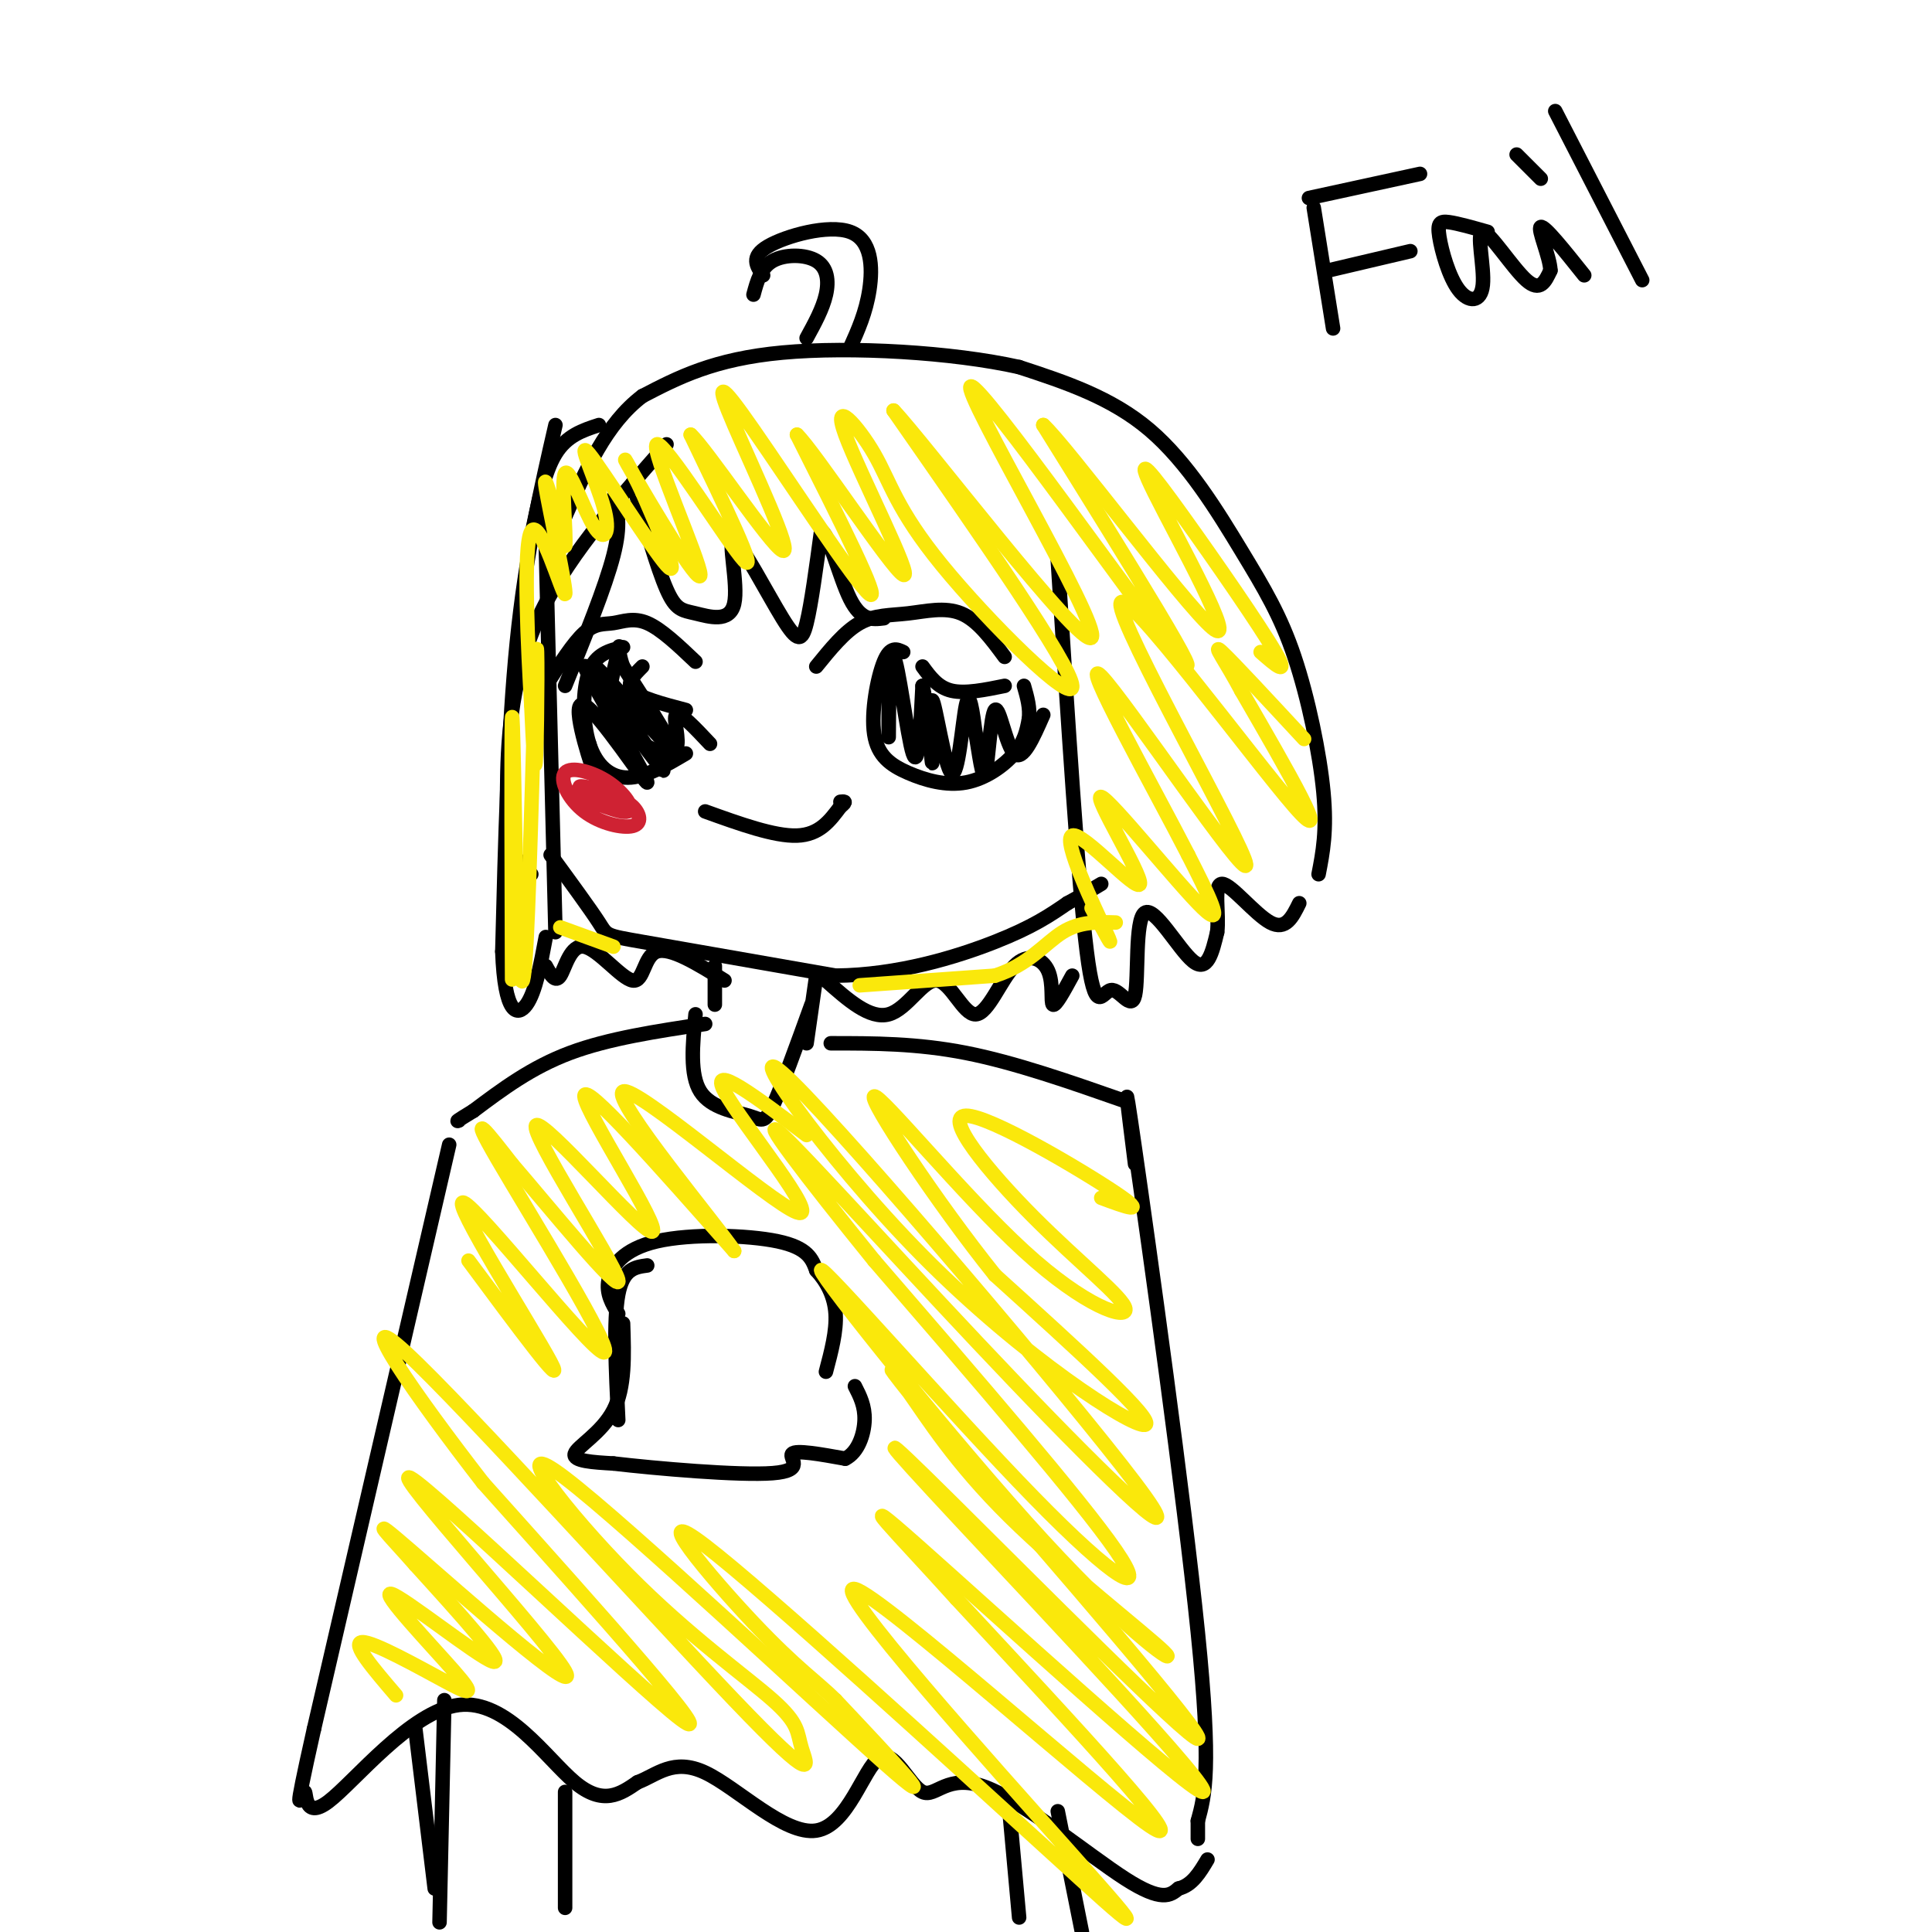 <svg viewBox='0 0 400 400' version='1.1' xmlns='http://www.w3.org/2000/svg' xmlns:xlink='http://www.w3.org/1999/xlink'><g fill='none' stroke='#000000' stroke-width='3' stroke-linecap='round' stroke-linejoin='round'><path d='M138,92c-10.726,12.149 -21.452,24.298 -27,37c-5.548,12.702 -5.917,25.958 -6,34c-0.083,8.042 0.119,10.869 1,13c0.881,2.131 2.440,3.565 4,5'/><path d='M113,142c2.851,-4.470 5.702,-8.940 8,-11c2.298,-2.060 4.042,-1.708 6,-2c1.958,-0.292 4.131,-1.226 7,0c2.869,1.226 6.435,4.613 10,8'/><path d='M129,134c-2.792,0.655 -5.583,1.310 -7,5c-1.417,3.690 -1.458,10.417 0,15c1.458,4.583 4.417,7.024 8,7c3.583,-0.024 7.792,-2.512 12,-5'/><path d='M133,138c-1.750,1.750 -3.500,3.500 -2,5c1.500,1.500 6.250,2.750 11,4'/><path d='M122,154c1.147,4.791 2.293,9.582 1,6c-1.293,-3.582 -5.027,-15.537 -2,-14c3.027,1.537 12.815,16.568 13,16c0.185,-0.568 -9.233,-16.734 -12,-22c-2.767,-5.266 1.116,0.367 5,6'/><path d='M127,146c4.155,5.451 12.041,16.080 10,13c-2.041,-3.080 -14.011,-19.868 -14,-21c0.011,-1.132 12.003,13.391 15,16c2.997,2.609 -3.002,-6.695 -9,-16'/><path d='M129,138c-1.417,-3.857 -0.458,-5.500 -1,-3c-0.542,2.500 -2.583,9.143 -2,13c0.583,3.857 3.792,4.929 7,6'/><path d='M133,154c2.750,1.643 6.125,2.750 7,1c0.875,-1.750 -0.750,-6.357 0,-7c0.750,-0.643 3.875,2.679 7,6'/><path d='M169,138c2.946,-3.631 5.893,-7.262 9,-9c3.107,-1.738 6.375,-1.583 10,-2c3.625,-0.417 7.607,-1.405 11,0c3.393,1.405 6.196,5.202 9,9'/><path d='M187,135c-1.329,-0.637 -2.658,-1.274 -4,2c-1.342,3.274 -2.697,10.457 -2,15c0.697,4.543 3.444,6.444 7,8c3.556,1.556 7.919,2.765 12,2c4.081,-0.765 7.880,-3.504 10,-6c2.120,-2.496 2.560,-4.748 3,-7'/><path d='M213,149c0.333,-2.333 -0.333,-4.667 -1,-7'/><path d='M208,142c-4.083,0.833 -8.167,1.667 -11,1c-2.833,-0.667 -4.417,-2.833 -6,-5'/><path d='M184,139c-0.006,7.982 -0.012,15.964 0,13c0.012,-2.964 0.042,-16.875 1,-16c0.958,0.875 2.845,16.536 4,20c1.155,3.464 1.577,-5.268 2,-14'/><path d='M191,142c0.816,2.556 1.857,15.944 2,16c0.143,0.056 -0.611,-13.222 0,-13c0.611,0.222 2.588,13.944 4,15c1.412,1.056 2.261,-10.556 3,-14c0.739,-3.444 1.370,1.278 2,6'/><path d='M202,152c0.686,3.697 1.400,9.939 2,8c0.600,-1.939 1.085,-12.061 2,-13c0.915,-0.939 2.262,7.303 4,9c1.738,1.697 3.869,-3.152 6,-8'/><path d='M146,168c7.167,2.583 14.333,5.167 19,5c4.667,-0.167 6.833,-3.083 9,-6'/><path d='M174,167c1.500,-1.167 0.750,-1.083 0,-1'/><path d='M115,88c-3.083,13.417 -6.167,26.833 -8,45c-1.833,18.167 -2.417,41.083 -3,64'/><path d='M104,197c0.467,13.022 3.133,13.578 5,11c1.867,-2.578 2.933,-8.289 4,-14'/><path d='M115,193c0.000,0.000 -2.000,-80.000 -2,-80'/><path d='M113,113c-0.333,-14.000 -0.167,-9.000 0,-4'/><path d='M131,100c2.541,8.809 5.082,17.618 7,22c1.918,4.382 3.213,4.336 6,5c2.787,0.664 7.067,2.037 8,-2c0.933,-4.037 -1.482,-13.484 0,-13c1.482,0.484 6.861,10.900 10,16c3.139,5.100 4.040,4.886 5,1c0.960,-3.886 1.980,-11.443 3,-19'/><path d='M170,110c1.489,-0.022 3.711,9.422 6,14c2.289,4.578 4.644,4.289 7,4'/><path d='M219,116c2.124,33.521 4.249,67.042 6,81c1.751,13.958 3.129,8.353 5,8c1.871,-0.353 4.233,4.544 5,1c0.767,-3.544 -0.063,-15.531 2,-17c2.063,-1.469 7.018,7.580 10,10c2.982,2.420 3.991,-1.790 5,-6'/><path d='M252,193c0.476,-3.714 -0.833,-10.000 1,-10c1.833,0.000 6.810,6.286 10,8c3.190,1.714 4.595,-1.143 6,-4'/><path d='M273,181c0.877,-4.502 1.754,-9.005 1,-17c-0.754,-7.995 -3.140,-19.483 -6,-28c-2.860,-8.517 -6.193,-14.062 -11,-22c-4.807,-7.938 -11.088,-18.268 -19,-25c-7.912,-6.732 -17.456,-9.866 -27,-13'/><path d='M211,76c-13.800,-3.089 -34.800,-4.311 -49,-3c-14.200,1.311 -21.600,5.156 -29,9'/><path d='M133,82c-7.500,5.667 -11.750,15.333 -16,25'/><path d='M114,177c4.111,5.622 8.222,11.244 10,14c1.778,2.756 1.222,2.644 9,4c7.778,1.356 23.889,4.178 40,7'/><path d='M173,202c12.889,-0.111 25.111,-3.889 33,-7c7.889,-3.111 11.444,-5.556 15,-8'/><path d='M221,187c3.667,-2.000 5.333,-3.000 7,-4'/><path d='M148,200c0.000,0.000 0.000,8.000 0,8'/><path d='M169,202c0.000,0.000 -2.000,14.000 -2,14'/><path d='M172,216c8.917,0.000 17.833,0.000 28,2c10.167,2.000 21.583,6.000 33,10'/><path d='M146,212c-10.000,1.500 -20.000,3.000 -28,6c-8.000,3.000 -14.000,7.500 -20,12'/><path d='M98,230c-3.833,2.333 -3.417,2.167 -3,2'/><path d='M93,237c0.000,0.000 -28.000,121.000 -28,121'/><path d='M65,358c-4.741,21.149 -2.594,13.521 -2,13c0.594,-0.521 -0.367,6.067 5,2c5.367,-4.067 17.060,-18.787 27,-20c9.940,-1.213 18.126,11.082 24,16c5.874,4.918 9.437,2.459 13,0'/><path d='M132,369c3.965,-1.463 7.379,-5.119 14,-2c6.621,3.119 16.451,13.013 23,12c6.549,-1.013 9.818,-12.935 13,-15c3.182,-2.065 6.275,5.725 9,7c2.725,1.275 5.080,-3.964 13,-1c7.920,2.964 21.406,14.133 29,19c7.594,4.867 9.297,3.434 11,2'/><path d='M244,391c2.833,-0.667 4.417,-3.333 6,-6'/><path d='M235,241c-1.444,-11.511 -2.889,-23.022 0,-3c2.889,20.022 10.111,71.578 13,100c2.889,28.422 1.444,33.711 0,39'/><path d='M248,377c0.000,6.500 0.000,3.250 0,0'/><path d='M128,272c-1.280,-2.089 -2.560,-4.179 -2,-7c0.560,-2.821 2.958,-6.375 10,-8c7.042,-1.625 18.726,-1.321 25,0c6.274,1.321 7.137,3.661 8,6'/><path d='M169,263c2.222,2.400 3.778,5.400 4,9c0.222,3.600 -0.889,7.800 -2,12'/><path d='M134,262c-2.500,0.333 -5.000,0.667 -6,6c-1.000,5.333 -0.500,15.667 0,26'/><path d='M129,274c0.222,6.644 0.444,13.289 -2,18c-2.444,4.711 -7.556,7.489 -8,9c-0.444,1.511 3.778,1.756 8,2'/><path d='M127,303c8.595,1.012 26.083,2.542 33,2c6.917,-0.542 3.262,-3.155 4,-4c0.738,-0.845 5.869,0.077 11,1'/><path d='M175,302c2.689,-1.311 3.911,-5.089 4,-8c0.089,-2.911 -0.956,-4.956 -2,-7'/><path d='M222,202c-1.738,3.197 -3.476,6.394 -4,6c-0.524,-0.394 0.165,-4.379 -1,-7c-1.165,-2.621 -4.185,-3.879 -7,-1c-2.815,2.879 -5.425,9.895 -8,10c-2.575,0.105 -5.116,-6.703 -8,-7c-2.884,-0.297 -6.110,5.915 -10,7c-3.890,1.085 -8.445,-2.958 -13,-7'/><path d='M171,203c-2.333,-1.333 -1.667,-1.167 -1,-1'/><path d='M113,200c0.987,1.794 1.974,3.589 3,2c1.026,-1.589 2.089,-6.560 5,-6c2.911,0.560 7.668,6.651 10,7c2.332,0.349 2.238,-5.043 5,-6c2.762,-0.957 8.381,2.522 14,6'/><path d='M127,103c0.833,2.750 1.667,5.500 0,12c-1.667,6.500 -5.833,16.750 -10,27'/><path d='M110,111c1.333,-6.583 2.667,-13.167 5,-17c2.333,-3.833 5.667,-4.917 9,-6'/><path d='M167,70c1.673,-3.054 3.345,-6.107 4,-9c0.655,-2.893 0.292,-5.625 -2,-7c-2.292,-1.375 -6.512,-1.393 -9,0c-2.488,1.393 -3.244,4.196 -4,7'/><path d='M158,57c-1.357,-1.911 -2.714,-3.821 1,-6c3.714,-2.179 12.500,-4.625 17,-3c4.500,1.625 4.714,7.321 4,12c-0.714,4.679 -2.357,8.339 -4,12'/><path d='M86,358c0.000,0.000 4.000,33.000 4,33'/><path d='M92,352c0.000,0.000 -1.000,46.000 -1,46'/><path d='M117,371c0.000,0.000 0.000,24.000 0,24'/><path d='M209,375c0.000,0.000 2.000,22.000 2,22'/><path d='M219,375c0.000,0.000 5.000,25.000 5,25'/><path d='M144,210c-0.607,6.262 -1.214,12.524 1,16c2.214,3.476 7.250,4.167 10,5c2.750,0.833 3.214,1.810 5,-2c1.786,-3.810 4.893,-12.405 8,-21'/><path d='M272,43c0.000,0.000 4.000,25.000 4,25'/><path d='M271,41c0.000,0.000 23.000,-5.000 23,-5'/><path d='M275,56c0.000,0.000 17.000,-4.000 17,-4'/><path d='M308,48c-3.079,-0.873 -6.157,-1.746 -8,-2c-1.843,-0.254 -2.450,0.111 -2,3c0.450,2.889 1.958,8.302 4,11c2.042,2.698 4.620,2.682 5,-1c0.380,-3.682 -1.436,-11.030 0,-11c1.436,0.030 6.125,7.437 9,10c2.875,2.563 3.938,0.281 5,-2'/><path d='M321,56c-0.067,-2.756 -2.733,-8.644 -2,-9c0.733,-0.356 4.867,4.822 9,10'/><path d='M319,37c0.000,0.000 -5.000,-5.000 -5,-5'/><path d='M322,23c0.000,0.000 18.000,35.000 18,35'/></g>
<g fill='none' stroke='#fae80b' stroke-width='3' stroke-linecap='round' stroke-linejoin='round'><path d='M82,351c-4.666,-5.447 -9.332,-10.895 -7,-11c2.332,-0.105 11.661,5.132 17,8c5.339,2.868 6.689,3.367 2,-2c-4.689,-5.367 -15.416,-16.599 -13,-16c2.416,0.599 17.976,13.028 21,14c3.024,0.972 -6.488,-9.514 -16,-20'/><path d='M86,324c-5.438,-6.196 -11.032,-11.685 -1,-3c10.032,8.685 35.689,31.544 32,25c-3.689,-6.544 -36.724,-42.493 -32,-40c4.724,2.493 47.207,43.426 56,50c8.793,6.574 -16.103,-21.213 -41,-49'/><path d='M100,307c-13.865,-17.878 -28.028,-38.074 -16,-27c12.028,11.074 50.247,53.417 68,72c17.753,18.583 15.040,13.404 14,10c-1.040,-3.404 -0.409,-5.034 -6,-10c-5.591,-4.966 -17.406,-13.269 -30,-26c-12.594,-12.731 -25.968,-29.889 -13,-20c12.968,9.889 52.276,46.825 66,59c13.724,12.175 1.862,-0.413 -10,-13'/><path d='M173,352c-3.731,-3.726 -8.060,-6.541 -17,-16c-8.940,-9.459 -22.492,-25.563 -10,-16c12.492,9.563 51.027,44.792 71,63c19.973,18.208 21.385,19.396 5,1c-16.385,-18.396 -50.565,-56.376 -45,-55c5.565,1.376 50.876,42.107 61,49c10.124,6.893 -14.938,-20.054 -40,-47'/><path d='M198,331c-12.314,-13.679 -23.098,-24.377 -8,-11c15.098,13.377 56.079,50.830 59,51c2.921,0.170 -32.217,-36.944 -50,-56c-17.783,-19.056 -18.211,-20.053 -2,-4c16.211,16.053 49.060,49.158 51,49c1.940,-0.158 -27.030,-33.579 -56,-67'/><path d='M192,293c-10.280,-12.598 -7.979,-10.593 -4,-5c3.979,5.593 9.635,14.774 21,26c11.365,11.226 28.438,24.498 32,28c3.562,3.502 -6.388,-2.766 -25,-23c-18.612,-20.234 -45.886,-54.434 -46,-56c-0.114,-1.566 26.931,29.501 44,47c17.069,17.499 24.163,21.428 17,11c-7.163,-10.428 -28.581,-35.214 -50,-60'/><path d='M181,261c-14.220,-17.534 -24.771,-31.368 -19,-26c5.771,5.368 27.863,29.938 48,51c20.137,21.062 38.318,38.616 25,21c-13.318,-17.616 -58.137,-70.402 -71,-83c-12.863,-12.598 6.229,14.993 27,36c20.771,21.007 43.220,35.431 46,35c2.780,-0.431 -14.110,-15.715 -31,-31'/><path d='M206,264c-11.941,-14.870 -26.294,-36.544 -25,-37c1.294,-0.456 18.237,20.305 31,32c12.763,11.695 21.348,14.324 21,12c-0.348,-2.324 -9.629,-9.602 -19,-19c-9.371,-9.398 -18.831,-20.915 -14,-21c4.831,-0.085 23.952,11.261 31,16c7.048,4.739 2.024,2.869 -3,1'/><path d='M97,261c10.282,13.872 20.565,27.745 17,21c-3.565,-6.745 -20.976,-34.107 -18,-33c2.976,1.107 26.340,30.683 29,31c2.660,0.317 -15.383,-28.624 -22,-40c-6.617,-11.376 -1.809,-5.188 3,1'/><path d='M106,241c6.955,8.037 22.841,27.629 22,24c-0.841,-3.629 -18.411,-30.478 -17,-32c1.411,-1.522 21.803,22.282 24,22c2.197,-0.282 -13.801,-24.652 -14,-28c-0.199,-3.348 15.400,14.326 31,32'/><path d='M152,259c-2.888,-4.466 -25.609,-31.630 -23,-33c2.609,-1.370 30.549,23.054 36,25c5.451,1.946 -11.585,-18.587 -15,-25c-3.415,-6.413 6.793,1.293 17,9'/><path d='M106,192c0.022,8.378 0.044,16.756 0,5c-0.044,-11.756 -0.156,-43.644 0,-48c0.156,-4.356 0.578,18.822 1,42'/><path d='M107,191c0.490,11.330 1.214,18.656 2,4c0.786,-14.656 1.635,-51.292 2,-59c0.365,-7.708 0.247,13.512 0,20c-0.247,6.488 -0.624,-1.756 -1,-10'/><path d='M110,146c-0.656,-10.877 -1.794,-33.070 0,-36c1.794,-2.930 6.522,13.404 7,13c0.478,-0.404 -3.292,-17.544 -4,-22c-0.708,-4.456 1.646,3.772 4,12'/><path d='M117,113c0.320,-2.196 -0.881,-13.686 0,-15c0.881,-1.314 3.844,7.548 6,11c2.156,3.452 3.506,1.492 2,-4c-1.506,-5.492 -5.867,-14.517 -3,-11c2.867,3.517 12.962,19.576 16,23c3.038,3.424 -0.981,-5.788 -5,-15'/><path d='M133,102c-2.309,-5.064 -5.580,-10.224 -2,-4c3.580,6.224 14.011,23.833 14,21c-0.011,-2.833 -10.465,-26.109 -9,-27c1.465,-0.891 14.847,20.603 18,24c3.153,3.397 -3.924,-11.301 -11,-26'/><path d='M143,90c3.158,2.834 16.553,22.920 19,24c2.447,1.080 -6.056,-16.844 -10,-26c-3.944,-9.156 -3.331,-9.542 4,1c7.331,10.542 21.380,32.012 24,34c2.620,1.988 -6.190,-15.506 -15,-33'/><path d='M165,90c3.467,3.230 19.634,27.805 22,29c2.366,1.195 -9.068,-20.989 -12,-29c-2.932,-8.011 2.637,-1.848 6,4c3.363,5.848 4.521,11.382 14,23c9.479,11.618 27.280,29.319 27,25c-0.280,-4.319 -18.640,-30.660 -37,-57'/><path d='M185,85c5.852,6.024 38.981,49.584 41,47c2.019,-2.584 -27.072,-51.311 -25,-52c2.072,-0.689 35.306,46.660 43,56c7.694,9.340 -10.153,-19.330 -28,-48'/><path d='M216,88c4.338,3.748 29.182,37.118 35,42c5.818,4.882 -7.389,-18.722 -12,-28c-4.611,-9.278 -0.626,-4.229 6,5c6.626,9.229 15.893,22.637 19,28c3.107,5.363 0.053,2.682 -3,0'/><path d='M226,188c2.597,4.882 5.193,9.763 3,5c-2.193,-4.763 -9.176,-19.171 -7,-20c2.176,-0.829 13.511,11.922 14,10c0.489,-1.922 -9.868,-18.518 -8,-18c1.868,0.518 15.962,18.148 21,23c5.038,4.852 1.019,-3.074 -3,-11'/><path d='M246,177c-6.947,-13.526 -22.815,-41.840 -18,-37c4.815,4.840 30.311,42.833 30,39c-0.311,-3.833 -26.430,-49.494 -26,-54c0.430,-4.506 27.409,32.141 36,42c8.591,9.859 -1.204,-7.071 -11,-24'/><path d='M257,143c-3.356,-6.311 -6.244,-10.089 -4,-8c2.244,2.089 9.622,10.044 17,18'/><path d='M178,204c0.000,0.000 28.000,-2.000 28,-2'/><path d='M206,202c6.978,-2.222 10.422,-6.778 14,-9c3.578,-2.222 7.289,-2.111 11,-2'/><path d='M116,192c0.000,0.000 11.000,4.000 11,4'/></g>
<g fill='none' stroke='#cf2233' stroke-width='3' stroke-linecap='round' stroke-linejoin='round'><path d='M118,164c5.240,2.253 10.480,4.506 12,4c1.520,-0.506 -0.682,-3.770 -4,-6c-3.318,-2.230 -7.754,-3.426 -9,-2c-1.246,1.426 0.697,5.475 4,8c3.303,2.525 7.966,3.526 10,3c2.034,-0.526 1.438,-2.579 0,-4c-1.438,-1.421 -3.719,-2.211 -6,-3'/><path d='M125,164c-2.356,-0.867 -5.244,-1.533 -5,-1c0.244,0.533 3.622,2.267 7,4'/></g>
</svg>